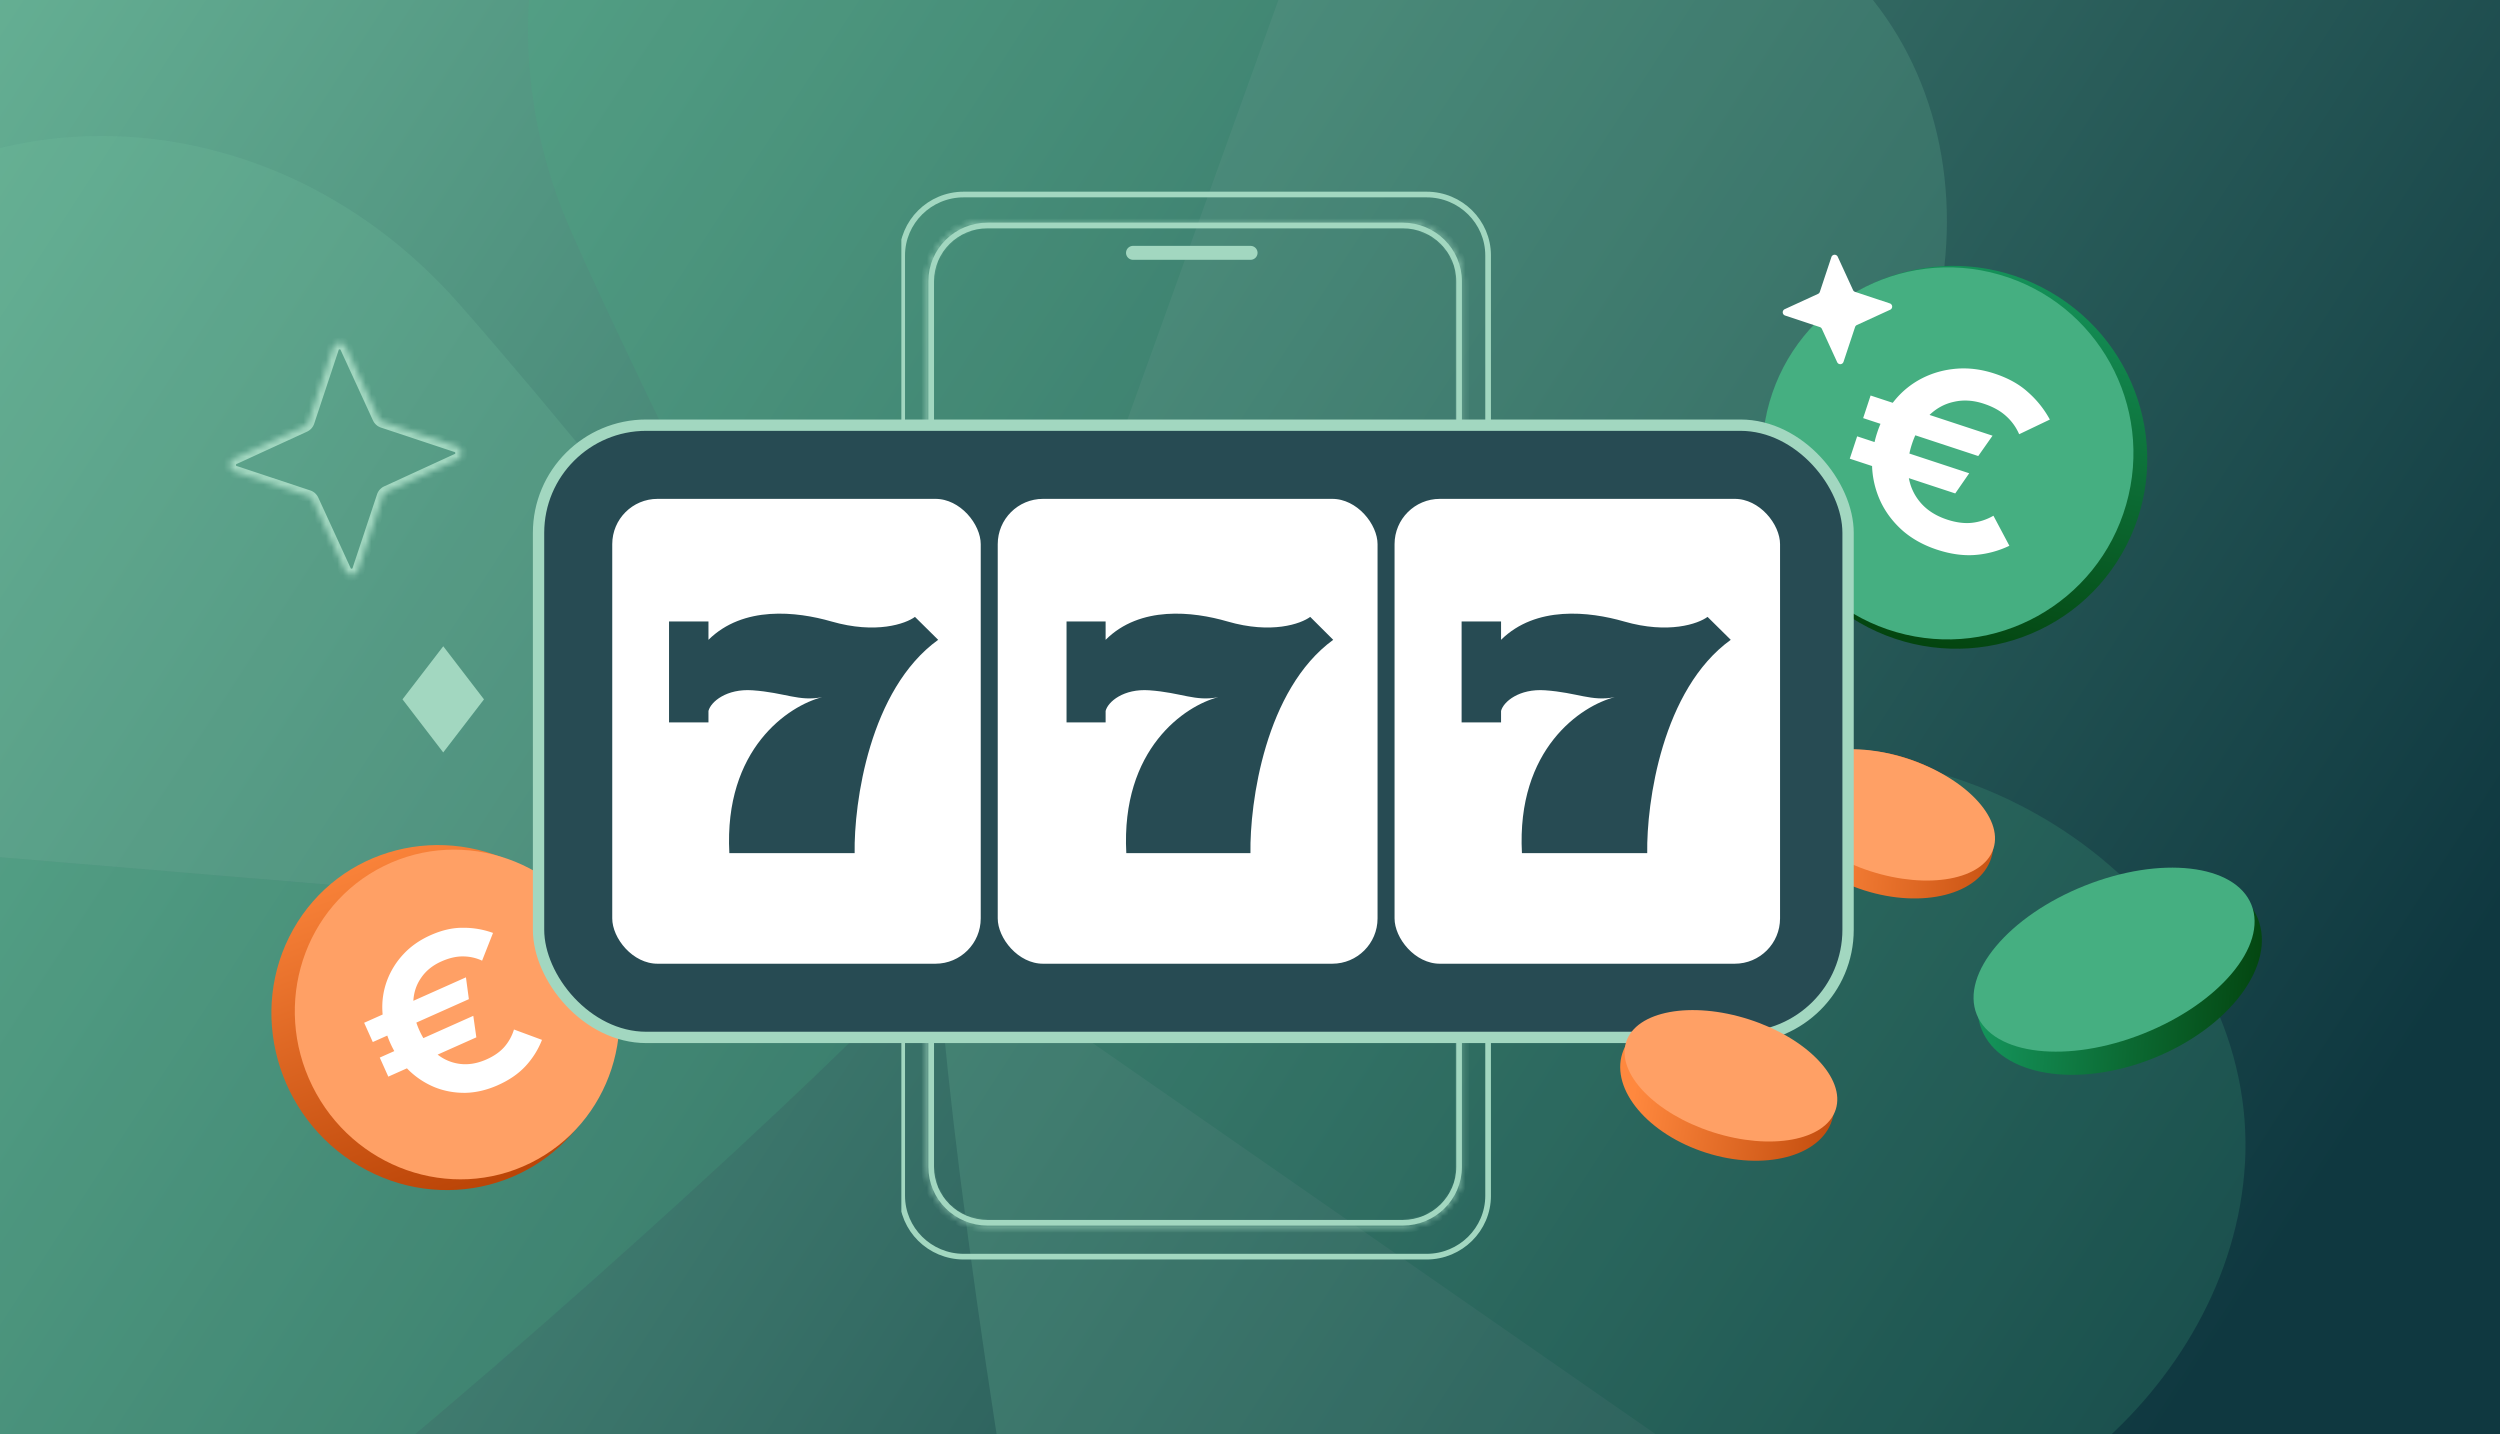 <svg width="441" height="253" fill="none" xmlns="http://www.w3.org/2000/svg"><rect width="100%" height="100%" fill="#808080" stroke="none"/><g clip-path="url(#a)"><path fill="#A2D7C0" d="M0 0H441V253H0z"/><path fill="url(#b)" d="M-1 -2H441V253H-1z"/><g style="mix-blend-mode:overlay" opacity=".2"><path d="M-19.095 149.601c-31.273 10.748-51.438 59.893-33.077 96.212 18.36 36.319 74.04 49.006 115.848 15.052 38.527-31.289 102.782-90.667 103.202-95.69l-185.973-15.574z" fill="#45AF81"/><path d="M-19.095 149.599c-29.049-15.8-40.759-67.614-16.614-100.373 24.146-32.76 81.16-36.01 116.739 4.426 32.785 37.261 86.27 106.5 85.849 111.522l-185.974-15.575z" fill="#73C3A1"/><path d="M319.446 271.398c17.257 28.208 1.492 78.935-35.798 95.233-37.29 16.298-88.292-9.395-98.885-62.202C175 255.767 163.3 169.063 166.176 164.923l153.27 106.475z" fill="#73C3A1"/><path d="M319.271 271.893c32.456 6.328 74.492-26.15 76.751-66.784 2.259-40.633-39.617-79.461-92.802-70.959-49.009 7.833-134.345 27.129-137.22 31.268l153.271 106.475z" fill="#45AF81"/><path d="M229.951-9.615c-2.288-32.989-44.539-65.186-84.372-56.851-39.834 8.334-66.5 58.833-44.523 108.005 20.251 45.312 60.183 122.224 64.926 123.93 4.512-12.544 58.872-160.915 63.969-175.084z" fill="#45AF81"/><path d="M229.099-9.97c22.78-23.97 75.859-21.871 101.253 9.93 25.394 31.801 13.777 87.714-34.49 111.615-44.476 22.025-125.198 55.766-129.941 54.06L229.099-9.971z" fill="#73C3A1"/></g><g clip-path="url(#c)"><path d="M170 34.313h81.648c5.996 0 10.855 4.821 10.855 10.75v165.862c0 5.928-4.859 10.749-10.855 10.749H170c-5.996 0-10.855-4.821-10.855-10.749V45.063c0-5.929 4.859-10.75 10.855-10.75z" stroke="#A2D7C0"/><path d="M174.215 39.773h73.215c5.501 0 9.953 4.417 9.953 9.855v156.213c0 5.439-4.452 9.855-9.953 9.855h-73.215c-5.502 0-9.953-4.416-9.953-9.855V49.628c0-5.438 4.451-9.855 9.953-9.855z" stroke="#A2D7C0"/><mask id="d" fill="#fff"><path d="M247.429 216.424h-73.218c-5.889 0-10.682-4.748-10.682-10.583V49.626c0-5.834 4.793-10.582 10.682-10.582h73.218c5.89 0 10.682 4.748 10.682 10.582v156.215c0 5.835-4.792 10.583-10.682 10.583zM174.214 39.5c-5.638 0-10.224 4.544-10.224 10.129v156.214c0 5.586 4.586 10.129 10.224 10.129h73.217c5.638 0 10.224-4.543 10.224-10.129V49.626c0-5.585-4.586-10.128-10.224-10.128h-73.217v.002z"/></mask><path d="M174.214 39.5v1h1v-1h-1zm0-.002v-1h-1v1h1zm73.215 175.926h-73.218v2h73.218v-2zm-73.218 0c-5.346 0-9.682-4.309-9.682-9.583h-2c0 6.396 5.249 11.583 11.682 11.583v-2zm-9.682-9.583V49.626h-2v156.215h2zm0-156.215c0-5.273 4.336-9.582 9.682-9.582v-2c-6.433 0-11.682 5.187-11.682 11.582h2zm9.682-9.582h73.218v-2h-73.218v2zm73.218 0c5.346 0 9.682 4.309 9.682 9.582h2c0-6.395-5.249-11.582-11.682-11.582v2zm9.682 9.582v156.215h2V49.626h-2zm0 156.215c0 5.274-4.336 9.583-9.682 9.583v2c6.433 0 11.682-5.187 11.682-11.583h-2zm-82.897-167.34c-6.182 0-11.224 4.981-11.224 11.128h2c0-5.024 4.129-9.129 9.224-9.129v-2zM162.99 49.628v156.214h2V49.629h-2zm0 156.214c0 6.147 5.042 11.129 11.224 11.129v-2c-5.095 0-9.224-4.105-9.224-9.129h-2zm11.224 11.129h73.217v-2h-73.217v2zm73.217 0c6.181 0 11.224-4.982 11.224-11.129h-2c0 5.024-4.129 9.129-9.224 9.129v2zm11.224-11.129V49.626h-2v156.217h2zm0-156.217c0-6.146-5.043-11.128-11.224-11.128v2c5.095 0 9.224 4.104 9.224 9.128h2zm-11.224-11.128h-73.217v2h73.217v-2zm-74.217 1v.002h2v-.002h-2z" fill="#A2D7C0" mask="url(#d)"/><path d="M199.862 45.329h20.741a.73.73 0 00.729-.727.73.73 0 00-.729-.727h-20.741a.728.728 0 00-.729.727c0 .405.331.727.729.727z" fill="#A2D7C0" stroke="#A2D7C0"/></g><ellipse cx="30.018" cy="30.58" rx="30.018" ry="30.58" transform="matrix(-.491 .871 -.861 -.509 119.123 168.921)" fill="url(#e)"/><path d="M93.593 205.146c-14.111 6.974-31.346.902-38.494-13.561-7.148-14.464-1.503-31.843 12.61-38.817 14.11-6.974 31.345-.903 38.493 13.561 7.149 14.464 1.503 31.843-12.609 38.817z" fill="#FFA065"/><path d="M87.85 191.413c-1.917.856-3.819 1.31-5.707 1.363-1.898.029-3.7-.293-5.405-.965a14.435 14.435 0 01-4.626-3.023c-1.343-1.33-2.43-2.921-3.26-4.773-.83-1.852-1.296-3.721-1.394-5.606a13.395 13.395 0 01.803-5.403 13.957 13.957 0 012.882-4.664c1.286-1.393 2.888-2.517 4.804-3.373 1.991-.888 3.886-1.325 5.685-1.309a15.2 15.2 0 015.336.908l-1.927 4.895a7.97 7.97 0 00-3.428-.75c-1.167-.006-2.423.292-3.767.891-1.543.689-2.735 1.66-3.577 2.913-.853 1.229-1.308 2.645-1.365 4.25-.068 1.58.286 3.235 1.062 4.965.775 1.73 1.782 3.109 3.019 4.135 1.226 1.003 2.6 1.603 4.122 1.801 1.523.198 3.105-.07 4.748-.803 1.294-.578 2.328-1.303 3.102-2.174a8.387 8.387 0 001.707-3.087l4.942 1.829a14.617 14.617 0 01-2.898 4.628c-1.248 1.346-2.868 2.464-4.859 3.352zm-22.09-7.597l-1.524-3.399 17.956-8.015.516 3.849-16.948 7.565zm2.737 6.103l-1.508-3.362 16.5-7.365.537 3.795-15.529 6.932z" fill="#fff"/><path d="M85.374 123.367L78.19 114 71 123.362l7.184 9.367 7.19-9.362z" fill="#A2D7C0"/><ellipse cx="344.837" cy="80.667" rx="33.68" ry="34.02" transform="rotate(120 344.837 80.667)" fill="url(#f)"/><path d="M334.525 111.514c17.373 4.997 35.517-5.072 40.527-22.489 5.01-17.417-5.012-35.587-22.385-40.584s-35.517 5.071-40.527 22.488c-5.01 17.418 5.012 35.588 22.385 40.585z" fill="#45AF81"/><path d="M341.686 96.96c-2.295-.757-4.27-1.836-5.924-3.236-1.644-1.429-2.937-3.074-3.876-4.936a16.185 16.185 0 01-1.627-6.048c-.123-2.132.172-4.283.888-6.455.716-2.172 1.757-4.078 3.124-5.718a15.08 15.08 0 014.844-3.868c1.862-.939 3.88-1.494 6.051-1.665 2.172-.172 4.406.121 6.701.877 2.386.787 4.341 1.874 5.866 3.264a17.51 17.51 0 013.86 4.835l-5.414 2.588a9.144 9.144 0 00-2.351-3.245c-.993-.898-2.295-1.612-3.905-2.142-1.848-.61-3.615-.716-5.298-.32-1.675.366-3.154 1.193-4.437 2.481-1.274 1.26-2.246 2.903-2.914 4.932-.669 2.029-.87 3.942-.603 5.74.276 1.77.988 3.32 2.137 4.649 1.149 1.329 2.707 2.317 4.674 2.966 1.551.51 2.992.7 4.324.57a9.65 9.65 0 003.834-1.256l2.815 5.3a16.901 16.901 0 01-6.037 1.621c-2.103.163-4.347-.149-6.732-.935zm-13.027-23.205l1.314-3.987 21.51 7.088-2.521 3.589-20.303-6.69zm-2.359 7.158l1.3-3.944 19.766 6.514-2.462 3.56-18.604-6.13z" fill="#fff"/><mask id="g" fill="#fff"><path d="M67.543 74.39l12.994 4.317c1.09.362 1.182 1.876.13 2.365l-12.442 5.715a1.282 1.282 0 00-.677.756l-4.317 12.994c-.362 1.089-1.875 1.181-2.364.13L55.15 88.224a1.282 1.282 0 00-.756-.677l-12.994-4.316c-1.089-.362-1.181-1.876-.13-2.365l12.443-5.715c.315-.143.56-.417.677-.756l4.316-12.994c.363-1.09 1.876-1.182 2.365-.13l5.715 12.442c.143.316.417.562.756.678z"/></mask><path d="M67.543 74.39l-.353 1.03.01.004.343-1.033zm12.994 4.317l.344-1.033-.344 1.033zm.13 2.365l.455.99.005-.003-.46-.987zm-12.442 5.715l.45.991.004-.002-.454-.99zm-.677.756l-1.03-.353-.004.01 1.034.343zm-4.317 12.994l1.033.344v-.001l-1.033-.343zm-2.364.13l-.99.455.002.004.988-.459zM55.15 88.224l-.991.45.002.005.99-.455zm-.756-.677l.353-1.03-.01-.003-.343 1.033zm-12.994-4.316l-.344 1.033.344-1.033zm-.13-2.365l-.455-.99-.004.003.459.987zm12.443-5.715l-.45-.992-.005.003.455.99zm.677-.756l1.03.353.003-.01-1.033-.343zm4.316-12.994l-1.033-.344 1.033.344zm2.365-.13l.99-.455-.003-.005-.987.46zm5.715 12.442l.992-.45-.002-.004-.99.454zm.413 1.711l12.994 4.316.687-2.066-12.995-4.317-.686 2.067zm12.994 4.316a.166.166 0 01.09.06c.017.023.031.06.034.104a.197.197 0 01-.022.107.177.177 0 01-.088.073l.919 1.975c1.945-.905 1.778-3.712-.246-4.385l-.687 2.066zm.019.342L67.77 85.797l.91 1.98 12.442-5.716-.91-1.979zm-12.438 5.713a2.371 2.371 0 00-1.258 1.395l2.06.706a.196.196 0 01.097-.118l-.9-1.983zm-1.26 1.404l-4.317 12.995 2.066.686 4.317-12.994-2.067-.687zm-4.317 12.994c-.018.054-.041.077-.06.09a.204.204 0 01-.104.035.196.196 0 01-.107-.023c-.02-.011-.047-.032-.073-.087l-1.975.918c.905 1.945 3.712 1.778 4.385-.245l-2.066-.688zm-.342.02L56.141 87.77l-1.98.909 5.716 12.443 1.98-.909zm-5.713-12.438a2.371 2.371 0 00-1.395-1.258l-.706 2.06a.195.195 0 01.118.097l1.983-.9zm-1.404-1.261l-12.995-4.316-.686 2.066 12.994 4.317.687-2.067zm-12.994-4.316a.166.166 0 01-.09-.06.199.199 0 01-.035-.104.198.198 0 01.023-.107.176.176 0 01.087-.073l-.918-1.975c-1.945.905-1.778 3.712.245 4.385l.688-2.066zm-.02-.342l12.443-5.715-.909-1.98-12.443 5.716.91 1.979zm12.438-5.713a2.37 2.37 0 001.258-1.395l-2.06-.706a.195.195 0 01-.097.117l.9 1.984zm1.261-1.405l4.317-12.994-2.067-.687-4.316 12.995 2.066.686zm4.316-12.993a.166.166 0 01.06-.09.198.198 0 01.104-.035.198.198 0 01.107.023c.02.01.048.032.073.087l1.975-.919c-.905-1.945-3.712-1.777-4.385.246l2.066.688zm.342-.02l5.715 12.443 1.98-.909-5.716-12.443-1.979.91zm5.713 12.438a2.371 2.371 0 001.395 1.258l.706-2.06a.195.195 0 01-.117-.097l-1.984.9z" fill="#A2D7C0" mask="url(#g)"/><ellipse cx="26.252" cy="16.021" rx="26.252" ry="16.021" transform="scale(-1 1) rotate(21.917 -576.08 -939.426)" fill="url(#h)"/><ellipse cx="372.923" cy="169.282" rx="26.089" ry="14.036" transform="rotate(-21.748 372.923 169.282)" fill="#45AF81"/><ellipse cx="19.63" cy="12.236" rx="19.63" ry="12.236" transform="scale(-1 1) rotate(-17.667 271.952 1211.906)" fill="url(#i)"/><ellipse cx="333.158" cy="143.74" rx="19.42" ry="10.449" transform="rotate(17.836 333.158 143.74)" fill="#FFA065"/><rect x="95" y="75" width="231" height="108" rx="19" fill="#274B53" stroke="#A2D7C0" stroke-width="2"/><path d="M286.174 185.82c-2.047 6.426 4.577 14.273 14.794 17.527 10.217 3.255 20.158.684 22.205-5.742 2.047-6.426-4.577-14.273-14.794-17.527-10.217-3.254-20.158-.683-22.205 5.742z" fill="url(#j)"/><ellipse cx="305.335" cy="189.771" rx="19.42" ry="10.449" transform="rotate(17.836 305.335 189.771)" fill="#FFA065"/><rect x="107" y="87" width="67" height="84" rx="8.987" fill="#fff" stroke="#274B53" stroke-width="2"/><path d="M124.973 109.627v3.237c6.14-6.069 15.553-5.008 21.692-3.237 7.858 2.266 13.097.405 14.734-.809l4.093 4.046c-12.115 8.74-14.871 28.73-14.734 37.632h-22.101c-.982-18.452 10.505-26.032 16.371-27.516-4.093.809-6.549-.809-12.278-1.213-4.584-.324-7.367 2.022-7.777 3.641v2.023h-6.957v-17.804h6.957z" fill="#274B53"/><rect x="175" y="87" width="69" height="84" rx="8.987" fill="#fff" stroke="#274B53" stroke-width="2"/><path d="M195.031 109.627v3.237c6.082-6.069 15.409-5.008 21.492-3.237 7.786 2.266 12.977.405 14.599-.809l4.055 4.046c-12.003 8.74-14.734 28.73-14.598 37.632H198.68c-.973-18.452 10.409-26.032 16.221-27.516-4.055.809-6.488-.809-12.165-1.213-4.542-.324-7.3 2.022-7.705 3.641v2.023h-6.894v-17.804h6.894z" fill="#274B53"/><rect x="245" y="87" width="70" height="84" rx="8.987" fill="#fff" stroke="#274B53" stroke-width="2"/><path d="M264.786 109.627v3.237c6.139-6.069 15.552-5.008 21.692-3.237 7.858 2.266 13.096.405 14.734-.809l4.092 4.046c-12.114 8.74-14.87 28.73-14.734 37.632h-22.101c-.982-18.452 10.505-26.032 16.371-27.516-4.092.809-6.548-.809-12.278-1.213-4.584-.324-7.367 2.022-7.776 3.641v2.023h-6.958v-17.804h6.958z" fill="#274B53"/><path d="M327.231 51.482l6.138 2.039a.602.602 0 01.061 1.117l-5.877 2.699a.602.602 0 00-.319.357l-2.039 6.137a.602.602 0 01-1.117.062l-2.699-5.877a.607.607 0 00-.357-.32l-6.137-2.038a.602.602 0 01-.062-1.117l5.877-2.7a.607.607 0 00.32-.357l2.038-6.137a.602.602 0 011.117-.061l2.699 5.876a.607.607 0 00.357.32z" fill="#fff"/></g><defs><linearGradient id="b" x1="-111" y1="-83" x2="441" y2="275" gradientUnits="userSpaceOnUse"><stop offset=".089" stop-color="#73C3A1"/><stop offset=".906" stop-color="#0F3840"/></linearGradient><linearGradient id="e" x1="3.905" y1="55.647" x2="52.427" y2="-1.2" gradientUnits="userSpaceOnUse"><stop stop-color="#FF883E"/><stop offset="1" stop-color="#B23C00"/></linearGradient><linearGradient id="f" x1="302.182" y1="88.97" x2="388.277" y2="61.305" gradientUnits="userSpaceOnUse"><stop stop-color="#169B62"/><stop offset="1" stop-color="#003500"/></linearGradient><linearGradient id="h" x1="53.931" y1="8.651" x2="-3.093" y2="36.75" gradientUnits="userSpaceOnUse"><stop stop-color="#169B62"/><stop offset="1" stop-color="#003500"/></linearGradient><linearGradient id="i" x1="31.703" y1="23.145" x2="-16.034" y2="12.732" gradientUnits="userSpaceOnUse"><stop stop-color="#FF883E"/><stop offset="1" stop-color="#B23C00"/></linearGradient><linearGradient id="j" x1="287.616" y1="196.255" x2="333.186" y2="204.154" gradientUnits="userSpaceOnUse"><stop stop-color="#FF883E"/><stop offset="1" stop-color="#B23C00"/></linearGradient><clipPath id="a"><path fill="#fff" d="M0 0H441V253H0z"/></clipPath><clipPath id="c"><path fill="#fff" transform="translate(159 25)" d="M0 0H104V206H0z"/></clipPath></defs></svg>